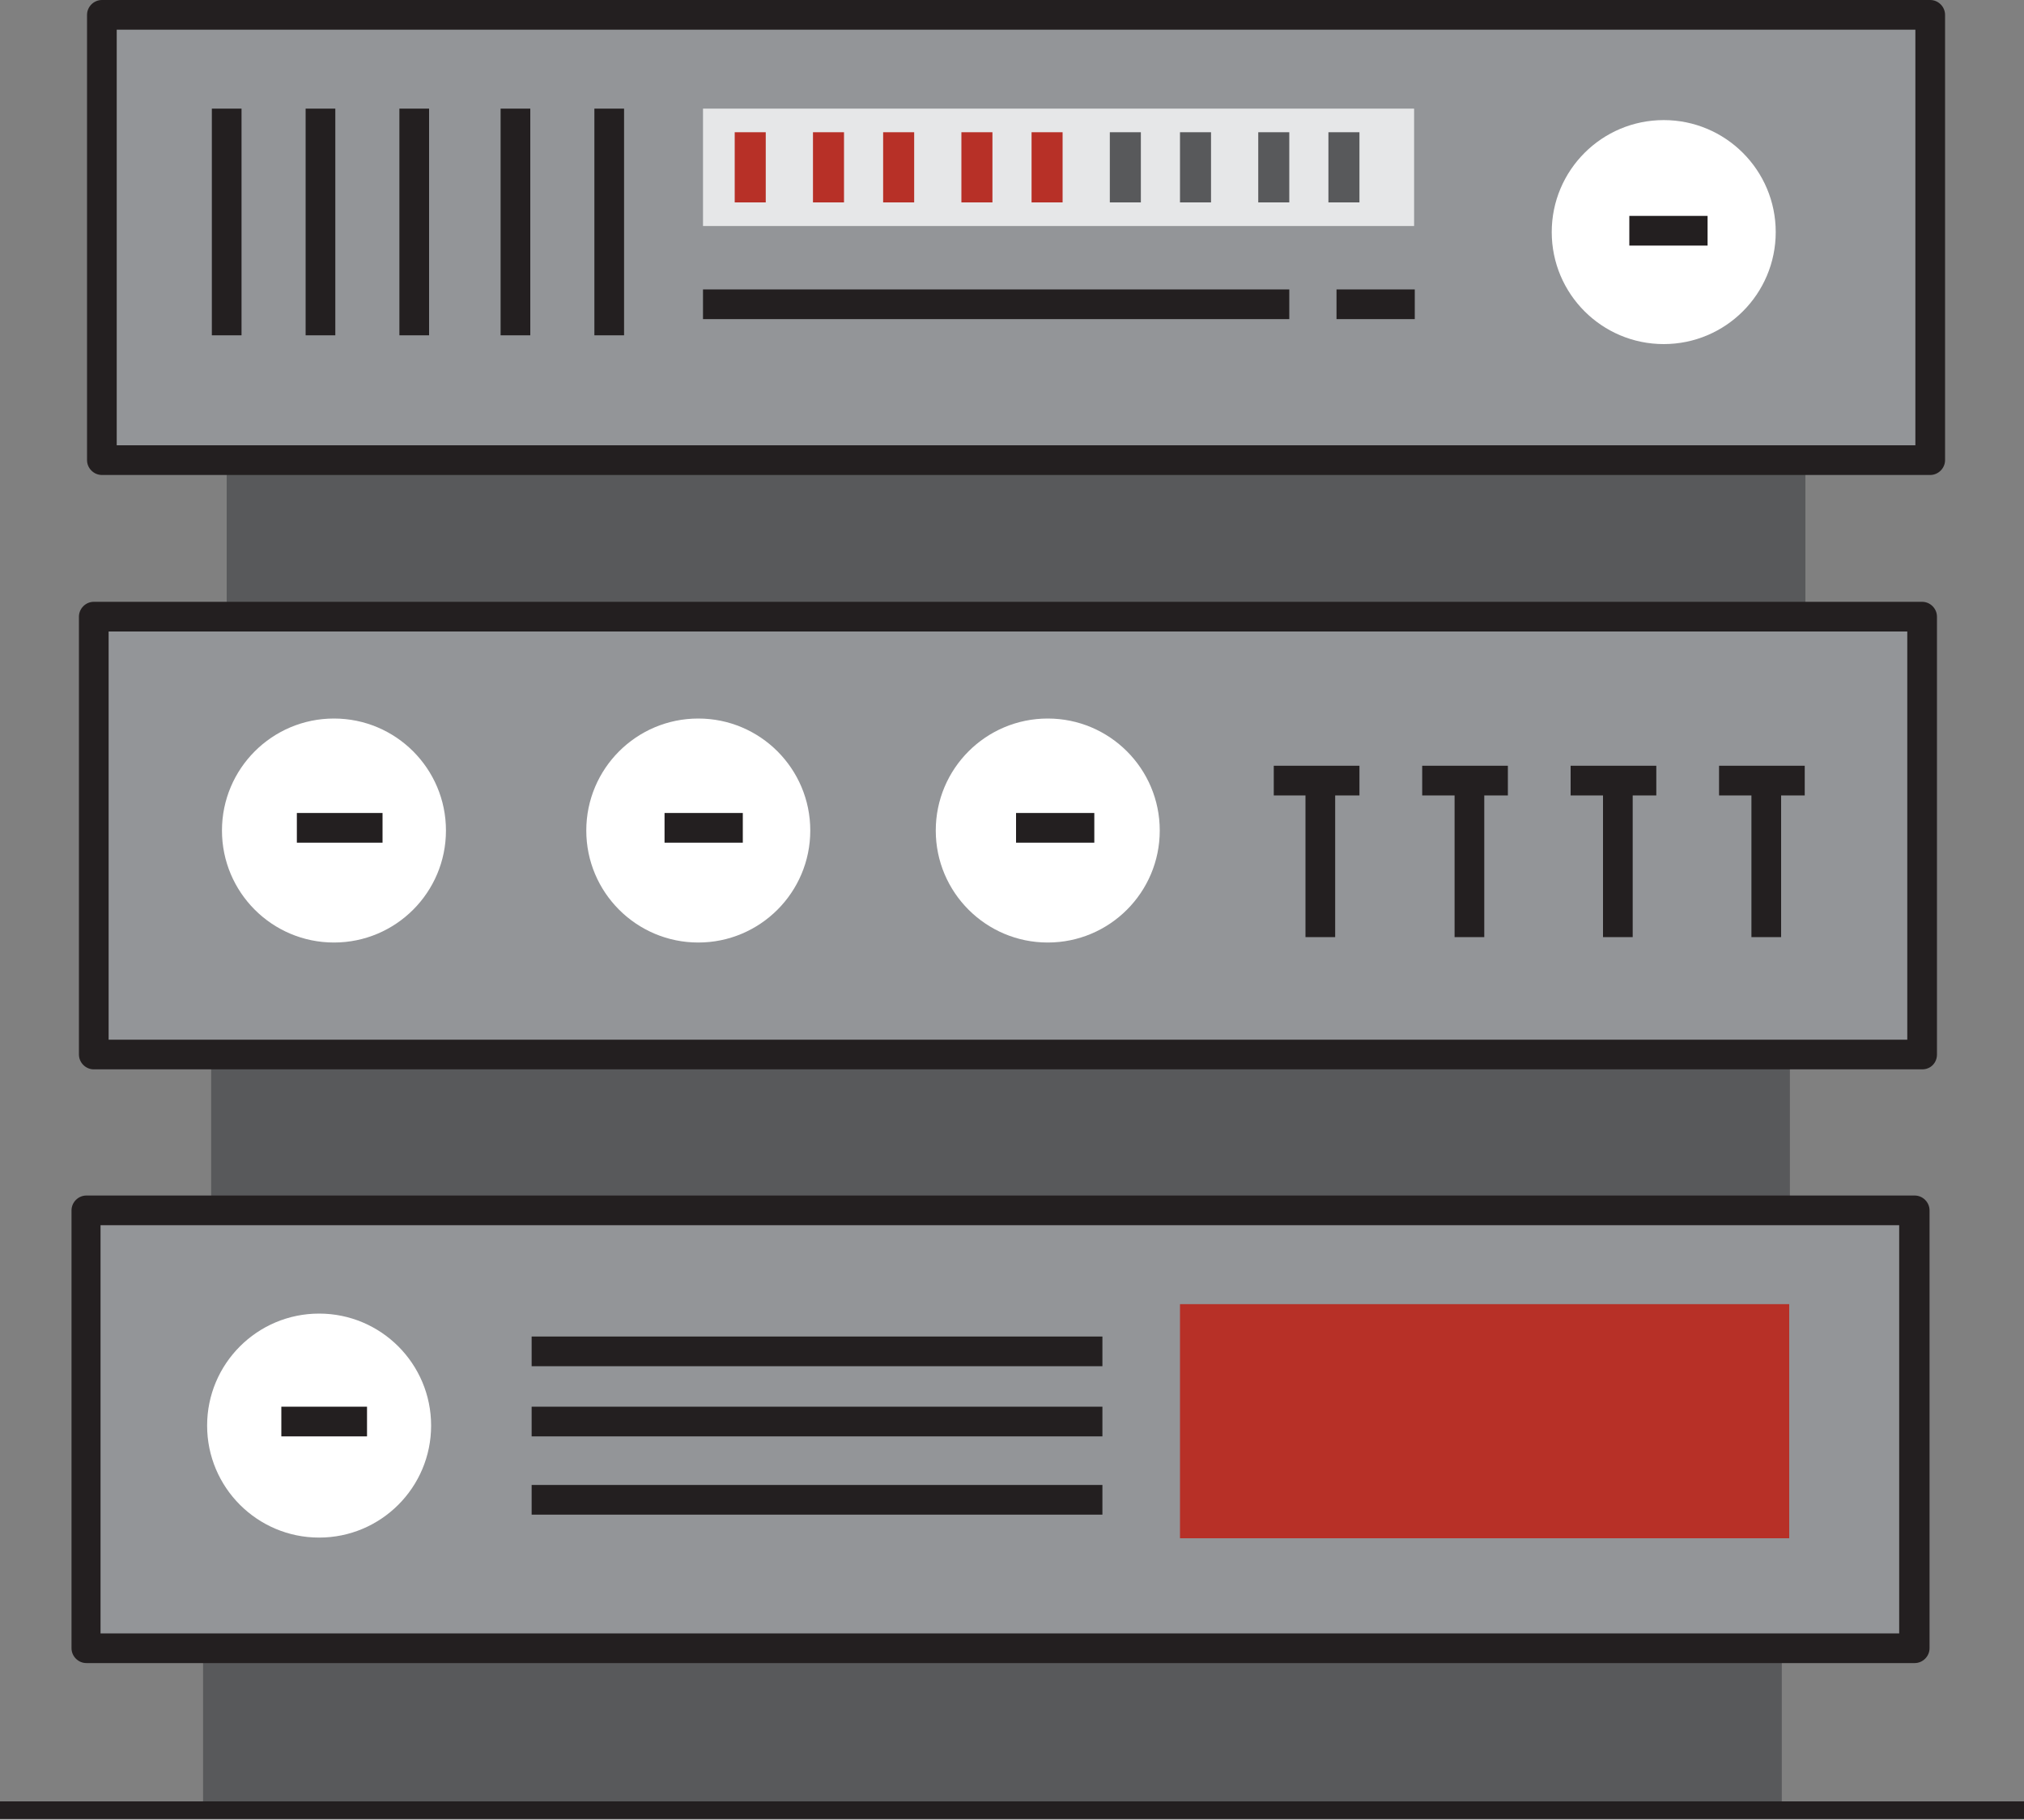 <?xml version="1.0" encoding="utf-8"?>
<!-- Generator: Adobe Illustrator 21.0.2, SVG Export Plug-In . SVG Version: 6.00 Build 0)  -->
<svg version="1.1" id="Isolation_Mode" xmlns="http://www.w3.org/2000/svg" xmlns:xlink="http://www.w3.org/1999/xlink" x="0px"
	 y="0px" viewBox="0 0 300 269.7" style="enable-background:new 0 0 300 269.7;" xml:space="preserve">
<rect x="0" y="0" width="300" height="269.7" fill="#808080" stroke="none"/>
<style type="text/css">
	.st0{fill:#58595B;}
	.st1{fill:#939598;}
	.st2{fill:#231F20;}
	.st3{fill:#E6E7E8;}
	.st4{fill:#FFFFFF;}
	.st5{fill:#B73027;}
</style>
<g>
	<g>
		<rect x="33.6" y="69.4" class="st0" width="234" height="22"/>
		<rect x="31.3" y="156.3" class="st0" width="234" height="23.2"/>
		<rect x="30.1" y="244.3" class="st0" width="234" height="23.2"/>
		<g>
			<rect x="15.1" y="2.2" class="st1" width="271" height="66"/>
			<path class="st2" d="M286.1,70.4h-271c-1.2,0-2.2-1-2.2-2.2v-66c0-1.2,1-2.2,2.2-2.2h271c1.2,0,2.2,1,2.2,2.2v66
				C288.3,69.4,287.3,70.4,286.1,70.4z M17.3,66h266.6V4.4H17.3V66z"/>
		</g>
		<g>
			<rect x="13.9" y="91.4" class="st1" width="271" height="64.9"/>
			<path class="st2" d="M284.9,158.5h-271c-1.2,0-2.2-1-2.2-2.2V91.4c0-1.2,1-2.2,2.2-2.2h271c1.2,0,2.2,1,2.2,2.2v64.9
				C287.1,157.5,286.2,158.5,284.9,158.5z M16.1,154.1h266.6V93.6H16.1V154.1z"/>
		</g>
		<g>
			<rect x="12.7" y="179.4" class="st1" width="271" height="64.9"/>
			<path class="st2" d="M283.8,246.5h-271c-1.2,0-2.2-1-2.2-2.2v-64.9c0-1.2,1-2.2,2.2-2.2h271c1.2,0,2.2,1,2.2,2.2v64.9
				C286,245.5,285,246.5,283.8,246.5z M14.9,242.1h266.6v-60.5H14.9V242.1z"/>
		</g>
		<g>
			<rect y="267" class="st2" width="300" height="2.6"/>
		</g>
		<g>
			<rect x="31.4" y="16.1" class="st2" width="4.4" height="33.6"/>
		</g>
		<g>
			<rect x="45.3" y="16.1" class="st2" width="4.4" height="33.6"/>
		</g>
		<g>
			<rect x="59.2" y="16.1" class="st2" width="4.4" height="33.6"/>
		</g>
		<g>
			<rect x="74.2" y="16.1" class="st2" width="4.4" height="33.6"/>
		</g>
		<g>
			<rect x="88.1" y="16.1" class="st2" width="4.4" height="33.6"/>
		</g>
		<rect x="104.2" y="16.1" class="st3" width="105.4" height="17.4"/>
		<circle class="st4" cx="246.6" cy="34.4" r="16.6"/>
		<g>
			<rect x="241.5" y="32" class="st2" width="11.6" height="4.4"/>
		</g>
		<circle class="st4" cx="49.5" cy="123.1" r="16.6"/>
		<g>
			<rect x="44" y="120.5" class="st2" width="12.7" height="4.4"/>
		</g>
		<circle class="st4" cx="103.5" cy="123.1" r="16.6"/>
		<g>
			<rect x="98.5" y="120.5" class="st2" width="11.6" height="4.4"/>
		</g>
		<circle class="st4" cx="155.3" cy="123.1" r="16.6"/>
		<g>
			<rect x="150.6" y="120.5" class="st2" width="11.6" height="4.4"/>
		</g>
		<g>
			<rect x="104.2" y="42.9" class="st2" width="86.9" height="4.4"/>
		</g>
		<g>
			<rect x="198.1" y="42.9" class="st2" width="11.6" height="4.4"/>
		</g>
		<rect x="108.9" y="19.6" class="st5" width="4.6" height="10.4"/>
		<rect x="120.5" y="19.6" class="st5" width="4.6" height="10.4"/>
		<rect x="130.9" y="19.6" class="st5" width="4.6" height="10.4"/>
		<rect x="142.5" y="19.6" class="st5" width="4.6" height="10.4"/>
		<rect x="152.9" y="19.6" class="st5" width="4.6" height="10.4"/>
		<rect x="164.5" y="19.6" class="st0" width="4.6" height="10.4"/>
		<rect x="174.9" y="19.6" class="st0" width="4.6" height="10.4"/>
		<rect x="186.5" y="19.6" class="st0" width="4.6" height="10.4"/>
		<rect x="196.9" y="19.6" class="st0" width="4.6" height="10.4"/>
		<g>
			<rect x="193.5" y="115.7" class="st2" width="4.4" height="23.2"/>
		</g>
		<g>
			<rect x="215.6" y="115.7" class="st2" width="4.4" height="23.2"/>
		</g>
		<g>
			<rect x="237.6" y="115.7" class="st2" width="4.4" height="23.2"/>
		</g>
		<g>
			<rect x="259.6" y="115.7" class="st2" width="4.4" height="23.2"/>
		</g>
		<g>
			<rect x="188.8" y="113.5" class="st2" width="12.7" height="4.4"/>
		</g>
		<g>
			<rect x="210.8" y="113.5" class="st2" width="12.7" height="4.4"/>
		</g>
		<g>
			<rect x="232.8" y="113.5" class="st2" width="12.7" height="4.4"/>
		</g>
		<g>
			<rect x="254.8" y="113.5" class="st2" width="12.7" height="4.4"/>
		</g>
		<rect x="174.9" y="193.3" class="st5" width="90.3" height="34.7"/>
		<circle class="st4" cx="47.3" cy="211.3" r="16.6"/>
		<g>
			<rect x="41.7" y="208.5" class="st2" width="12.7" height="4.4"/>
		</g>
		<g>
			<rect x="78.8" y="198.1" class="st2" width="84.6" height="4.4"/>
		</g>
		<g>
			<rect x="78.8" y="208.5" class="st2" width="84.6" height="4.4"/>
		</g>
		<g>
			<rect x="78.8" y="220.1" class="st2" width="84.6" height="4.4"/>
		</g>
	</g>
</g>
</svg>

